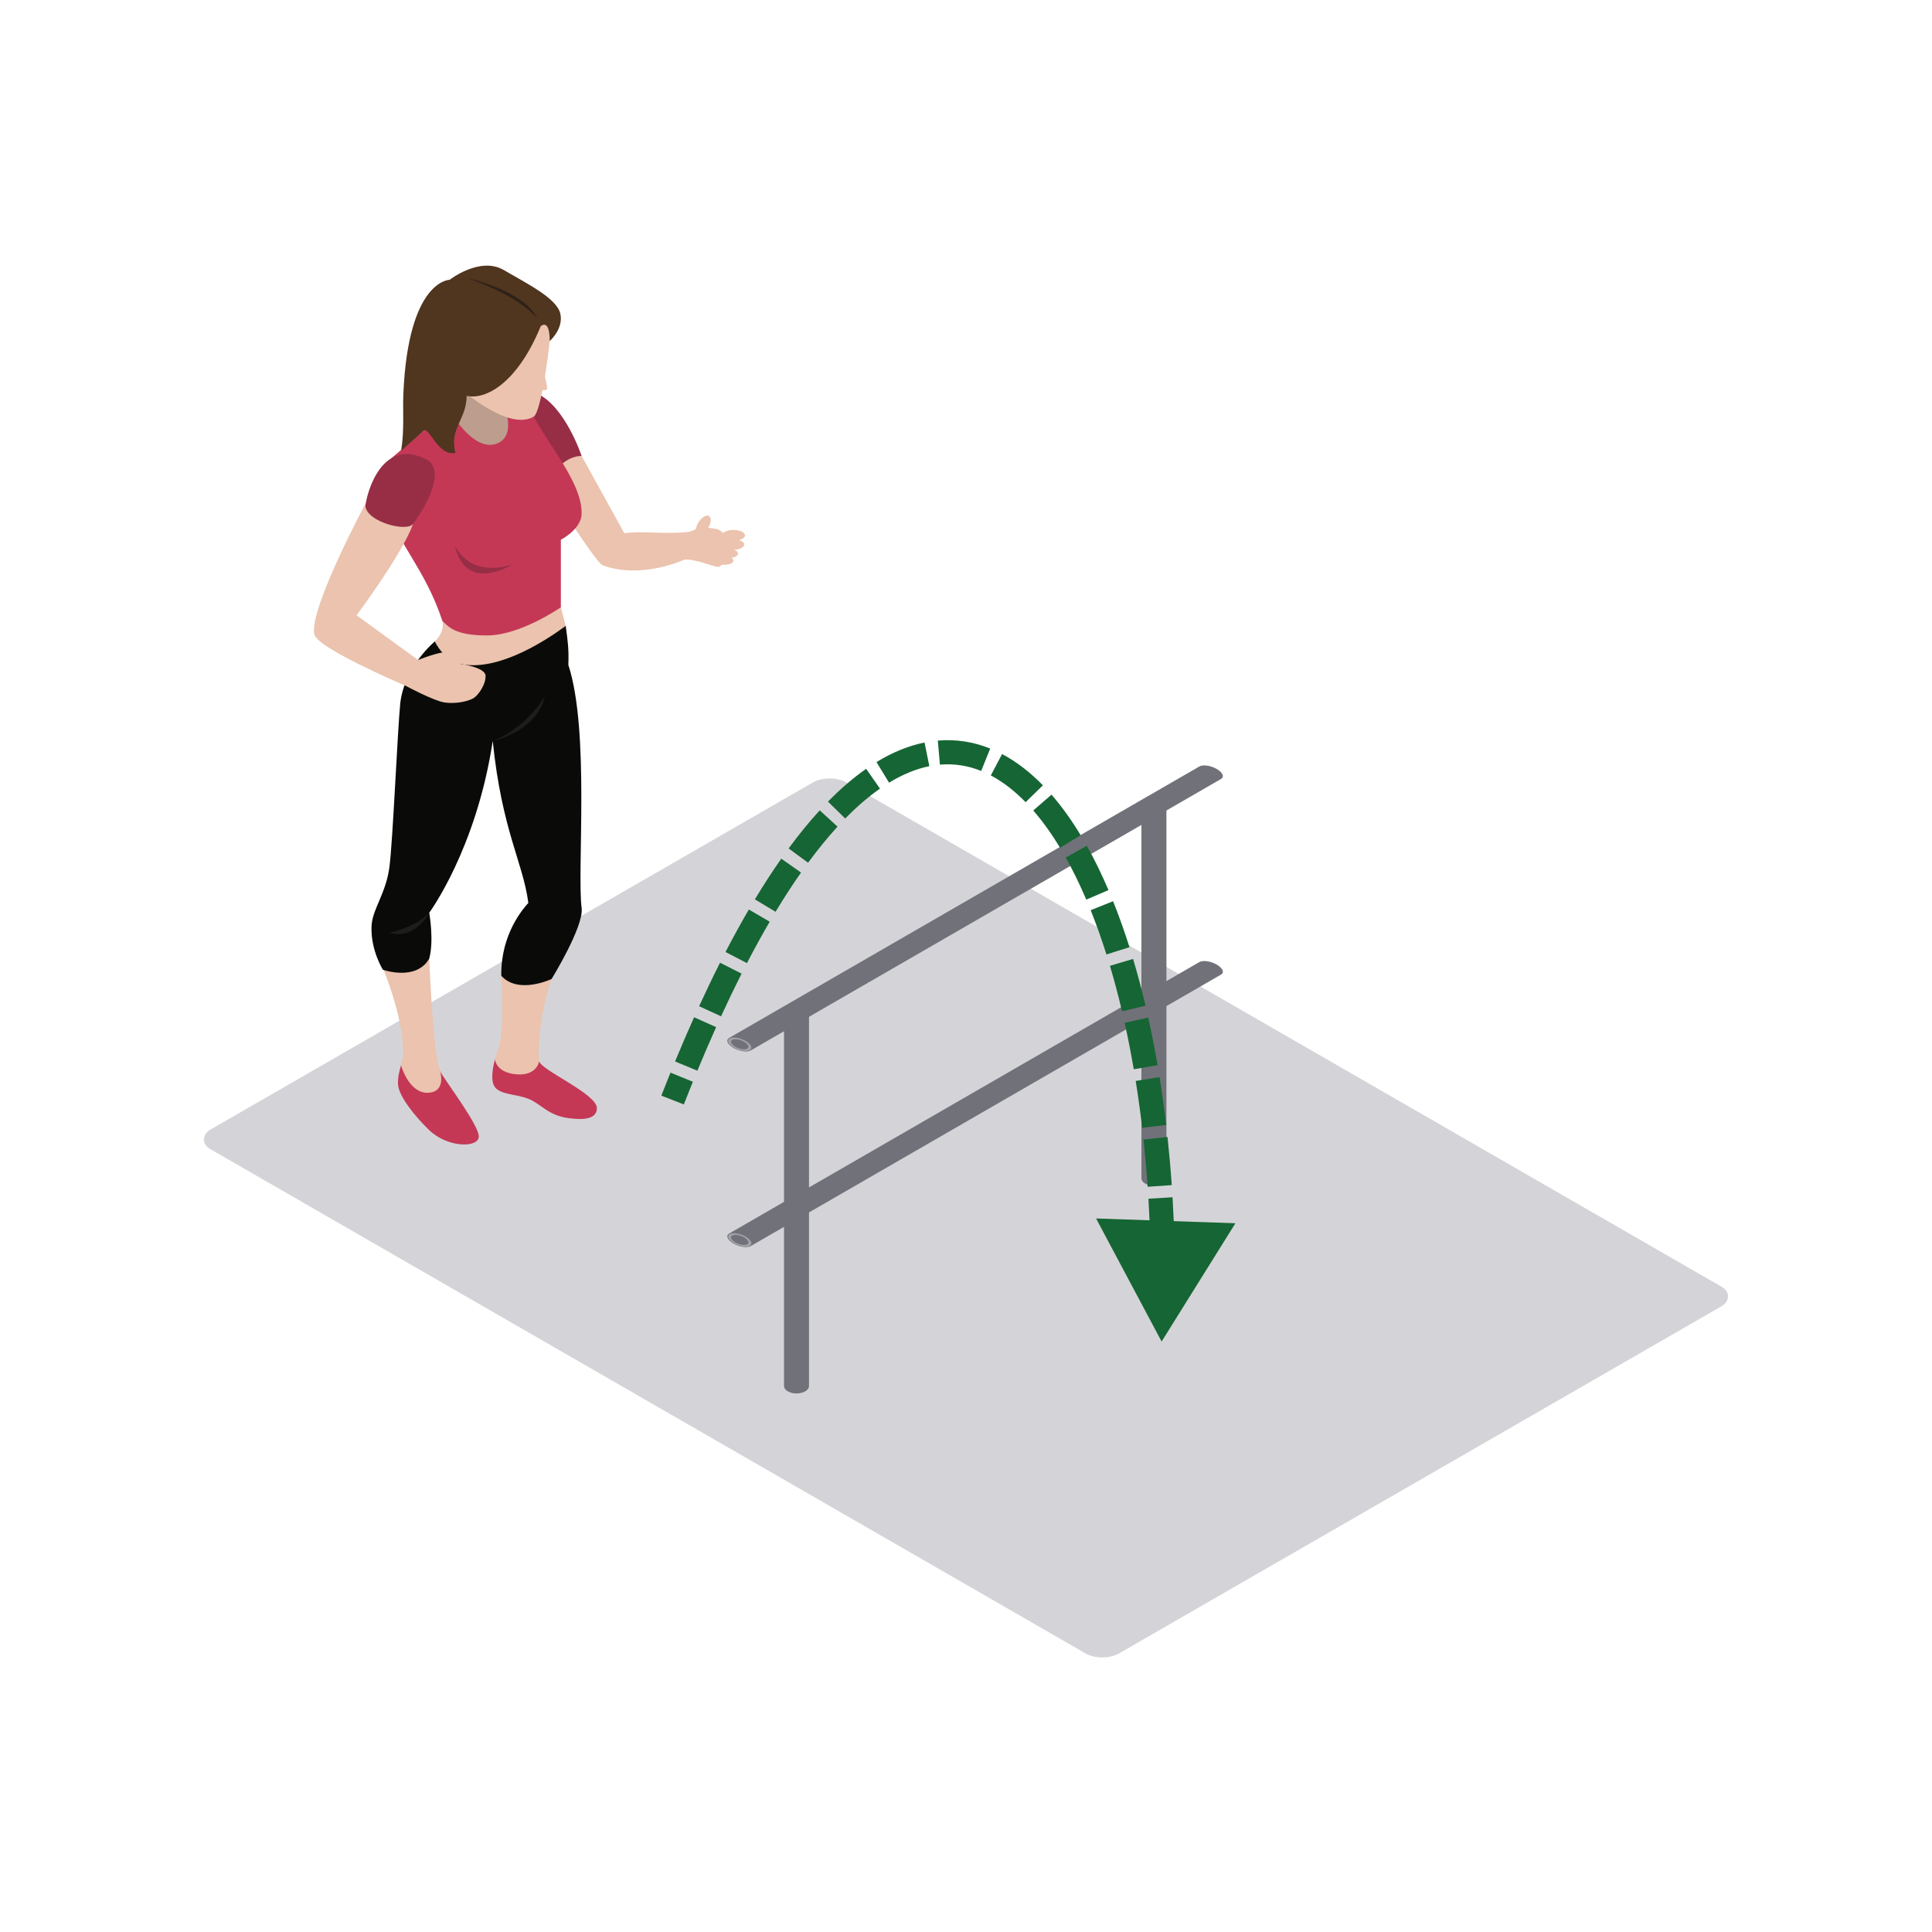 <svg width="800" height="800" viewBox="0 0 800 800" fill="none" xmlns="http://www.w3.org/2000/svg">
<rect width="434.563" height="304.194" rx="8" transform="matrix(0.866 0.499 -0.866 0.499 343.53 320)" fill="#D4D4D8"/>
<path fill-rule="evenodd" clip-rule="evenodd" d="M232.24 251.452C233.067 254.634 234.255 259.158 234.255 259.158L224.232 273.579L202.47 280.632L189.834 279.688L179.239 269.367C179.239 269.367 178.155 270.592 180.053 265.604C184.538 261.223 183.182 257.158 183.182 257.158L211.158 249.62C211.158 249.62 231.724 249.46 232.24 251.452Z" fill="#EBC3AE"/>
<path fill-rule="evenodd" clip-rule="evenodd" d="M204.953 438.686C203.753 443.136 202.903 448.881 205.781 451.02C209.039 453.453 213.854 453.059 218.893 455.029C223.924 456.999 226.923 461.956 235.685 463.043C237.943 463.238 247.16 464.74 247.16 458.843C247.16 452.934 223.937 443.093 223.257 439.426L204.953 438.686Z" fill="#C43856"/>
<path fill-rule="evenodd" clip-rule="evenodd" d="M223.257 439.426C222.572 436.443 223.391 419.48 228.418 405.362C225.424 399.119 217.55 399.526 217.55 399.526L207.575 404.05C207.575 404.05 208.719 427.758 206.548 433.728C206.188 434.711 205.529 436.551 204.953 438.685C204.953 438.685 205.321 444.179 213.88 444.859C222.438 445.535 223.257 439.426 223.257 439.426Z" fill="#EBC3AE"/>
<path fill-rule="evenodd" clip-rule="evenodd" d="M182.229 443.505C183.342 446.241 198.669 466.165 198.258 470.776C197.85 475.395 185.353 475.261 177.739 467.979C171.707 462.203 165.246 453.952 164.843 449.336C164.579 446.379 165.333 443.773 166.048 441.089L182.229 443.505Z" fill="#C43856"/>
<path fill-rule="evenodd" clip-rule="evenodd" d="M166.048 441.088C166.442 439.59 166.828 438.07 167.019 436.443C166.984 420.095 157.997 399.521 157.997 399.521L177.739 396.945C177.739 396.945 179.239 436.17 182.229 443.504C182.229 443.504 184.885 451.764 177.739 452.461C169.389 453.271 166.048 441.088 166.048 441.088Z" fill="#EBC3AE"/>
<path fill-rule="evenodd" clip-rule="evenodd" d="M234.255 259.158C232.812 260.154 210.396 277.502 192.664 275.264C183.733 274.129 180.054 265.605 180.054 265.605C180.054 265.605 167.591 275.813 165.745 291.088C164.566 303.067 162.712 347.547 161.264 358.947C159.817 370.346 153.781 376.862 153.833 384.187C153.638 393.695 158.539 401.544 158.539 401.544C158.539 401.544 172.245 406.449 177.74 396.946C179.785 389.348 177.74 377.949 177.74 377.949C177.74 377.949 197.235 351.608 204.03 306.816C207.835 344.006 216.588 357.051 218.772 373.879C216.792 376.087 207.306 386.677 207.575 404.051C214.699 411.947 228.418 405.362 228.418 405.362C228.418 405.362 241.799 383.629 240.842 376.048C238.874 360.575 244.308 302.76 235.343 275.342C235.568 268.808 235.174 265.981 234.255 259.158Z" fill="#0A0B09"/>
<path fill-rule="evenodd" clip-rule="evenodd" d="M177.739 377.948C177.739 377.948 172.986 383.711 161.034 386.222C171.902 389.482 177.739 377.948 177.739 377.948Z" fill="#1D1E1C"/>
<path fill-rule="evenodd" clip-rule="evenodd" d="M283.434 231.714C288.131 231.432 294.566 234.463 297.283 234.731C300 235 303.12 224.83 303.12 224.83C303.12 224.83 299.125 219.269 296.5 219C293.874 218.732 290.085 217.756 290.085 217.756C290.085 217.756 288.46 219.353 285.336 220.241C282.207 221.12 281.462 224.83 281.462 224.83C281.462 224.83 282.593 231.528 283.434 231.714Z" fill="#EBC3AE"/>
<path fill-rule="evenodd" clip-rule="evenodd" d="M240.841 188.818C240.841 188.818 253.009 210.811 258.508 220.782C266.659 219.695 274.598 221.392 285.336 220.241C285.033 222.042 283.434 231.714 283.434 231.714C283.434 231.714 265.498 240.052 249.608 234.082C246.583 233.281 224.232 197.165 224.232 197.165L229.895 186.844L240.841 188.818Z" fill="#EBC3AE"/>
<path fill-rule="evenodd" clip-rule="evenodd" d="M221.931 162.764C233.848 167.647 240.842 188.818 240.842 188.818C240.842 188.818 235.685 188.346 230.593 194.182C225.493 200.014 212.861 171.509 212.861 171.509C212.861 171.509 219.535 162.499 221.931 162.764Z" fill="#972E45"/>
<path fill-rule="evenodd" clip-rule="evenodd" d="M210.062 160.253L216.263 184.675L206.548 194.182L186.714 189.299L181.549 177.215L185.899 156.01L210.062 160.253Z" fill="#BD9D8D"/>
<path fill-rule="evenodd" clip-rule="evenodd" d="M161.992 212.634C163.617 223.769 176.115 235.437 183.182 257.158C185.613 259.197 187.802 263.128 201.655 263.128C215.509 263.128 232.24 251.452 232.24 251.452V223.492C232.24 223.492 239.758 219.696 240.777 213.721C242.142 198.525 220.674 177.622 218.503 165.95C216.597 165.95 208.043 165.95 208.043 165.95C208.043 165.95 214.963 180.878 205.187 183.865C195.407 186.848 185.899 169.479 185.899 169.479L161.992 189.788C161.992 189.788 160.359 201.508 161.992 212.634Z" fill="#C43856"/>
<path fill-rule="evenodd" clip-rule="evenodd" d="M227.599 141.25C227.491 143.705 224.206 170.158 221.082 172.461C210.621 178.843 190.835 161.027 190.835 161.027L205.187 129.985H229.228C229.228 129.985 229.774 136.228 227.599 141.25Z" fill="#EBC3AE"/>
<path fill-rule="evenodd" clip-rule="evenodd" d="M223.937 135.008C213.983 159.2 200.84 165.612 193.231 163.911C193.201 173.756 185.864 177.522 188.612 187.528C181.28 189.13 177.67 176.198 175.373 178.423C173.068 180.644 167.968 184.848 166.1 186.679C167.491 178.029 166.72 170.046 167.019 163.101C169.051 115.833 186.172 115.867 186.172 115.867C186.172 115.867 198.713 106.048 208.601 111.815C218.486 117.582 230.593 123.569 232.019 129.886C233.444 136.194 227.599 141.251 227.599 141.251C227.599 141.251 227.971 132.189 223.937 135.008Z" fill="#50351F"/>
<path fill-rule="evenodd" clip-rule="evenodd" d="M193.504 115.192C193.504 115.192 216.462 119.937 222.576 131.882C213.611 121.565 193.504 115.192 193.504 115.192Z" fill="#2D2119"/>
<path fill-rule="evenodd" clip-rule="evenodd" d="M224.232 150.441C224.232 150.441 226.823 159.806 226.511 161.027C226.208 162.256 221.931 161.027 221.931 161.027L224.232 150.441Z" fill="#EBC3AE"/>
<path fill-rule="evenodd" clip-rule="evenodd" d="M190.783 274.934C190.783 274.934 189.158 270.592 185.756 270.05C182.363 269.505 173.129 273.302 173.129 273.302C171.101 271.83 147.653 254.776 147.653 254.776C147.653 254.776 166.56 229.445 171.049 216.959L151.532 208.157C151.532 208.157 128.028 251.997 130.134 262.517C130.61 268.011 166.469 283.346 167.829 283.892C167.829 283.892 179.512 290.187 183.997 290.866C188.478 291.542 193.231 290.546 195.68 289.316C198.124 288.1 201.326 283.078 201.049 279.688C200.78 276.294 190.783 274.934 190.783 274.934Z" fill="#EBC3AE"/>
<path fill-rule="evenodd" clip-rule="evenodd" d="M171.049 216.959C171.864 215.942 186.58 195.741 176.591 190.247C157.438 180.471 151.8 205.716 151.532 208.157C149.218 215.084 167.829 220.782 171.049 216.959Z" fill="#972E45"/>
<path fill-rule="evenodd" clip-rule="evenodd" d="M188.343 225.942C192.958 246.295 212.523 233.54 212.523 233.54C212.523 233.54 195.948 240.329 188.343 225.942Z" fill="#972E45"/>
<path fill-rule="evenodd" clip-rule="evenodd" d="M204.03 306.816C204.03 306.816 216.848 302.495 225.566 288.355C222.303 303.028 204.03 306.816 204.03 306.816Z" fill="#1D1E1C"/>
<path fill-rule="evenodd" clip-rule="evenodd" d="M293.166 218.67C291.849 220.73 289.912 221.843 288.842 221.159C287.763 220.471 287.971 218.241 289.292 216.184C290.605 214.128 292.551 213.011 293.617 213.699C294.696 214.388 294.492 216.609 293.166 218.67Z" fill="#EBC3AE"/>
<path fill-rule="evenodd" clip-rule="evenodd" d="M308.489 221.683C308.489 222.925 306.357 223.934 303.731 223.934C301.092 223.934 298.965 222.925 298.965 221.683C298.965 220.449 301.092 219.444 303.731 219.444C306.357 219.444 308.489 220.449 308.489 221.683Z" fill="#EBC3AE"/>
<path fill-rule="evenodd" clip-rule="evenodd" d="M308.181 225.483C308.181 226.747 305.811 227.773 302.895 227.773C299.974 227.773 297.604 226.747 297.604 225.483C297.604 224.215 299.974 223.188 302.895 223.188C305.811 223.188 308.181 224.215 308.181 225.483Z" fill="#EBC3AE"/>
<path fill-rule="evenodd" clip-rule="evenodd" d="M305.612 229.203C305.612 230.259 303.766 231.108 301.474 231.108C299.19 231.108 297.335 230.259 297.335 229.203C297.335 228.146 299.19 227.289 301.474 227.289C303.766 227.289 305.612 228.146 305.612 229.203Z" fill="#EBC3AE"/>
<path fill-rule="evenodd" clip-rule="evenodd" d="M303.731 232.133C303.731 233.095 302.037 233.878 299.948 233.878C297.864 233.878 296.174 233.095 296.174 232.133C296.174 231.172 297.864 230.389 299.948 230.389C302.037 230.389 303.731 231.172 303.731 232.133Z" fill="#EBC3AE"/>
<path fill-rule="evenodd" clip-rule="evenodd" d="M324.638 573.898C324.638 574.694 325.143 575.489 326.155 576.095C328.177 577.309 331.456 577.309 333.479 576.095C334.49 575.489 334.995 574.694 334.995 573.898V419.04C334.995 418.245 334.49 417.449 333.479 416.843C331.456 415.629 328.177 415.629 326.155 416.843C325.143 417.449 324.638 418.245 324.638 419.04V573.898Z" fill="#71717A"/>
<circle r="3.436" transform="matrix(0.866 -0.5 0.866 0.5 329.816 418.936)" stroke="#A1A1AA"/>
<path fill-rule="evenodd" clip-rule="evenodd" d="M472.638 487.898C472.638 488.694 473.143 489.489 474.155 490.095C476.177 491.309 479.456 491.309 481.479 490.095C482.49 489.489 482.995 488.694 482.995 487.898V333.04C482.995 332.245 482.49 331.449 481.479 330.843C479.456 329.629 476.177 329.629 474.155 330.843C473.143 331.449 472.638 332.245 472.638 333.04V487.898Z" fill="#71717A"/>
<circle r="3.436" transform="matrix(0.866 -0.5 0.866 0.5 477.816 332.936)" stroke="#A1A1AA"/>
<path fill-rule="evenodd" clip-rule="evenodd" d="M505.609 322.551C506.297 322.154 506.548 321.504 506.198 320.695C505.497 319.077 502.658 317.438 499.856 317.033C498.455 316.831 497.328 316.976 496.64 317.373L301.918 429.779C301.229 430.177 300.979 430.827 301.329 431.636C302.029 433.254 304.869 434.893 307.671 435.297C309.072 435.5 310.198 435.355 310.887 434.957L505.609 322.551Z" fill="#71717A"/>
<circle r="3.436" transform="matrix(-1.183 -0.183 -0.317 -0.683 306.312 432.42)" stroke="#A1A1AA"/>
<path fill-rule="evenodd" clip-rule="evenodd" d="M505.609 403.551C506.297 403.154 506.548 402.504 506.198 401.695C505.497 400.077 502.658 398.438 499.856 398.033C498.455 397.831 497.328 397.976 496.64 398.373L301.918 510.779C301.229 511.177 300.979 511.827 301.329 512.636C302.029 514.254 304.869 515.893 307.671 516.297C309.072 516.5 310.198 516.355 310.887 515.957L505.609 403.551Z" fill="#71717A"/>
<circle r="3.436" transform="matrix(-1.183 -0.183 -0.317 -0.683 306.312 513.42)" stroke="#A1A1AA"/>
<path d="M481 555.5L511.559 506.516L453.858 504.543L481 555.5ZM283.157 457.32C284.405 454.126 285.653 450.993 286.9 447.92L277.633 444.161C276.37 447.274 275.106 450.447 273.843 453.68L283.157 457.32ZM288.769 443.356C291.362 437.086 293.951 431.076 296.535 425.318L287.411 421.224C284.785 427.077 282.157 433.178 279.529 439.534L288.769 443.356ZM298.573 420.826C301.415 414.63 304.25 408.741 307.074 403.149L298.148 398.641C295.264 404.351 292.375 410.354 289.484 416.656L298.573 420.826ZM309.298 398.802C312.454 392.718 315.594 387.006 318.717 381.654L310.08 376.614C306.867 382.12 303.647 387.978 300.421 394.199L309.298 398.802ZM321.144 377.56C324.688 371.68 328.206 366.266 331.691 361.301L323.506 355.556C319.876 360.728 316.232 366.338 312.58 372.398L321.144 377.56ZM334.607 357.241C338.729 351.635 342.797 346.663 346.802 342.292L339.428 335.537C335.153 340.203 330.859 345.457 326.55 351.317L334.607 357.241ZM349.99 338.925C354.91 333.901 359.713 329.803 364.376 326.552L358.657 318.349C353.408 322.009 348.135 326.528 342.846 331.927L349.99 338.925ZM368.141 324.09C373.963 320.538 379.528 318.328 384.816 317.259L382.835 307.457C376.246 308.789 369.599 311.486 362.932 315.554L368.141 324.09ZM389.198 316.625C395.095 316.114 400.786 317.018 406.286 319.234L410.023 309.958C403.125 307.179 395.861 306.011 388.335 306.663L389.198 316.625ZM410.276 321.088C415.203 323.687 420.023 327.387 424.686 332.169L431.846 325.187C426.588 319.795 420.947 315.411 414.941 312.243L410.276 321.088ZM427.851 335.609C431.702 340.035 435.408 345.192 438.938 351.034L447.497 345.863C443.717 339.606 439.68 333.97 435.396 329.045L427.851 335.609ZM441.302 355.097C444.288 360.422 447.128 366.237 449.803 372.504L459 368.578C456.2 362.019 453.205 355.878 450.024 350.206L441.302 355.097ZM451.624 376.901C453.942 382.673 456.124 388.791 458.158 395.225L467.693 392.21C465.589 385.556 463.323 379.199 460.903 373.174L451.624 376.901ZM459.602 399.926C461.398 405.952 463.068 412.232 464.603 418.745L474.336 416.451C472.759 409.76 471.04 403.291 469.185 397.069L459.602 399.926ZM465.694 423.513C467.075 429.737 468.335 436.16 469.467 442.76L479.323 441.068C478.164 434.316 476.874 427.735 475.456 421.347L465.694 423.513ZM470.268 447.59C471.28 453.91 472.177 460.384 472.953 466.995L482.885 465.829C482.093 459.083 481.177 452.471 480.142 446.009L470.268 447.59ZM473.499 471.858C474.187 478.262 474.762 484.788 475.221 491.42L485.197 490.73C484.73 483.974 484.144 477.323 483.442 470.791L473.499 471.858ZM475.54 496.357C475.927 502.811 476.204 509.36 476.367 515.991L486.364 515.745C486.198 508.998 485.916 502.331 485.522 495.759L475.54 496.357ZM476.466 520.873C476.57 527.353 476.565 533.907 476.448 540.523L486.447 540.699C486.566 533.972 486.57 527.305 486.464 520.712L476.466 520.873Z" fill="#166534"/>
</svg>
